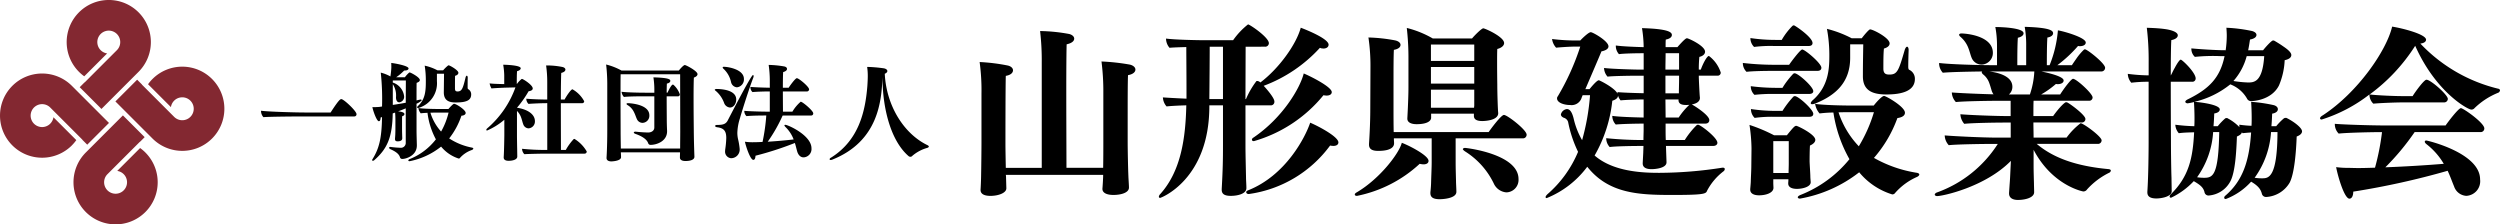 <svg xmlns="http://www.w3.org/2000/svg" width="394.647" height="35.417" viewBox="0 0 394.647 35.417">
  <g id="ヘッダーロゴPC" transform="translate(-370.18 -11.474)">
    <g id="グループ_13" data-name="グループ 13" transform="translate(15.18 6.361)">
      <path id="パス_702" data-name="パス 702" d="M215.631,123.168a6.693,6.693,0,0,0-.7.827l3.612,3.612a1.809,1.809,0,1,1,.511,1.54l-.006-.007h0l-5.088-5.088.013-.013-.763-.763-3.433,3.433,5.838,5.838h0l.019.019a6.646,6.646,0,1,0,0-9.4" transform="translate(163.44 -105.584)" fill="#832831"/>
      <path id="パス_703" data-name="パス 703" d="M11.347,144.935a6.692,6.692,0,0,0,.7-.827L8.437,140.5a1.809,1.809,0,1,1-.511-1.54l.006.007h0l5.088,5.088-.013.013.763.763,3.433-3.433-5.838-5.838h0l-.019-.019a6.646,6.646,0,1,0,0,9.4" transform="translate(355 -116.877)" fill="#832831"/>
      <path id="パス_704" data-name="パス 704" d="M123.168,11.346a6.686,6.686,0,0,0,.827.7l3.612-3.612a1.809,1.809,0,1,1,1.54-.511l-.007.006h0l-5.088,5.088-.013-.013-.763.763,3.433,3.433,5.838-5.838h0l.019-.019a6.646,6.646,0,1,0-9.4,0" transform="translate(244.304 5.113)" fill="#832831"/>
      <path id="パス_705" data-name="パス 705" d="M144.935,215.63a6.684,6.684,0,0,0-.827-.7l-3.612,3.612a1.809,1.809,0,1,1-1.54.511l.007-.006h0l5.088-5.088.013.013.763-.763-3.433-3.433-5.838,5.838h0l-.019.019a6.646,6.646,0,1,0,9.4,0" transform="translate(233.01 -186.447)" fill="#832831"/>
    </g>
    <path id="パス_765" data-name="パス 765" d="M25.525,7.653V7.624c0-.349-.087-1.542-.087-1.746-.058-1.222-.116-4.365-.116-5.384V-2.969c0-2.765,0-6.286.058-7.13.728-.116,1.164-.466,1.164-.873,0-.378-.378-.669-.873-.786a33.483,33.483,0,0,0-4.482-.495,37.113,37.113,0,0,1,.291,4.947V.436c0,.786,0,2.736-.029,4.1H15.66c0-1.863-.029-7.479-.029-12.223,0-3.492.029-6.519.058-7.275.786-.175,1.193-.495,1.193-.9,0-.32-.32-.611-.786-.728a26.661,26.661,0,0,0-4.6-.466,39.656,39.656,0,0,1,.262,4.947V4.539H6.085C6.056,3.172,6.027,1.367,6.027.785c0,0,0-9.4.058-10.768.728-.116,1.135-.466,1.135-.873,0-.349-.32-.64-.815-.757a30.024,30.024,0,0,0-4.453-.553A33.127,33.127,0,0,1,2.244-7.16V.669c0,.757-.029,3.812-.058,5.064,0,.437-.058,1.95-.087,2.212v.087c0,.582.495.931,1.571.931,1.193,0,2.5-.437,2.5-1.193V7.741L6.115,5.82l-.029-.175H21.451v.116c0,.437-.087,1.8-.116,2.066v.029c0,.611.64.96,1.746.96S25.525,8.5,25.525,7.653Zm18.538.087V7.711c0-.495-.058-1.251-.058-1.659-.029-1.572-.087-3.667-.087-5.064V-5.326H47.9a.558.558,0,0,0,.582-.611c0-.582-1.28-2.037-1.688-2.474a22.824,22.824,0,0,0,8.876-6l.233.087c.116,0,.233.029.32.029.466,0,.815-.233.815-.611,0-.9-3.23-2.241-4.394-2.677-.7,2.619-3.434,6.432-6.373,8.643a.92.92,0,0,0-.437-.233c-.146,0-.233.029-.262.116a13.179,13.179,0,0,0-1.571,2.736h-.087l.029-8.265H47a.568.568,0,0,0,.611-.553c0-.931-3.027-2.968-3.289-2.968a11.777,11.777,0,0,0-2.357,2.5H37.777c-1.746,0-5.18-.087-6.4-.262a2.24,2.24,0,0,0,.553,1.455c.611-.058,1.659-.087,2.648-.116,0,1.368.029,4.162.029,6.548v1.6c-1.4-.058-2.939-.146-3.725-.2a2.316,2.316,0,0,0,.582,1.426c.728-.087,2.066-.146,3.114-.175C34.46-.2,33.761,5.034,30.444,8.7a.679.679,0,0,0-.2.407.192.192,0,0,0,.2.175c.116,0,7.77-2.881,7.77-14.464v-.146h2.154V.931c0,2.357-.029,3.9-.2,6.926V8c0,.64.407.96,1.426.96C42.666,8.963,44.063,8.643,44.063,7.741Zm.378.931A19.182,19.182,0,0,0,57.276,1.018a3.207,3.207,0,0,0,.524.058c.466,0,.786-.2.786-.553,0-.9-3.143-2.561-4.453-3.114-.757,2.27-3.841,8.323-9.807,10.68-.146.058-.291.146-.291.291C44.034,8.585,44.267,8.672,44.442,8.672ZM45.256.32A21.948,21.948,0,0,0,56.228-6.927a3.241,3.241,0,0,0,.495.058c.437,0,.815-.175.815-.553,0-.815-3.347-2.5-4.423-2.939C52.561-8.12,49.855-3.406,45.169-.233a.408.408,0,0,0-.233.32C44.936.261,45.082.32,45.256.32Zm-4.889-14.9v8.265H38.214c.029-2.736.058-6.781.058-8.265ZM83.816-4.1v-.029c-.058-.349-.146-3.085-.146-4.453,0,0-.029-1.775-.029-3.463,0-.815,0-1.6.029-2.183.7-.175,1.077-.553,1.077-.931,0-.989-3.027-2.328-3.289-2.328s-1.368,1.106-1.775,1.6h-6.2a15.732,15.732,0,0,0-4.1-1.659,42.4,42.4,0,0,1,.262,4.394v4.976c0,1.863-.175,4.889-.175,4.889v.058c0,.611.64.873,1.455.873,1.717,0,2.3-.524,2.3-1.019v-.64h6.752v.349c0,.553.437.815,1.339.815C81.6-2.853,83.816-2.911,83.816-4.1ZM77.094-.117H87.687A.574.574,0,0,0,88.3-.7c0-.757-3.056-3.114-3.58-3.114-.437,0-2.037,2.154-2.415,2.706H67.316c-.029-1.164-.029-2.939-.029-3.638V-8.789c0-2.066,0-4.336.058-5.3.669-.116,1.048-.407,1.048-.786,0-.32-.32-.582-.815-.7a25.866,25.866,0,0,0-4.249-.466,30.654,30.654,0,0,1,.32,4.627L63.62-4.715c0,2.5-.175,5.064-.2,5.471V.872c0,.728.524.989,1.455.989,2.357,0,2.5-.873,2.5-1.193V.611c0-.146-.029-.437-.029-.728h5.966V3.666c0,.757-.058,2.037-.087,3a17.011,17.011,0,0,1-.116,1.717v.146c0,.728.553.96,1.484.96.233,0,2.619-.058,2.619-1.164V8.293c0-.378-.058-1.31-.058-1.688-.029-1.135-.058-2.154-.058-2.881ZM61.524,8.963A20.484,20.484,0,0,0,71.419,3.9a2.565,2.565,0,0,0,.611.087c.437,0,.786-.175.786-.553,0-.815-2.852-2.328-4.22-2.852-.407,1.63-3.4,5.617-7.072,7.8-.262.146-.349.262-.349.349C61.175,8.876,61.292,8.963,61.524,8.963Zm21.594-1.95A2.392,2.392,0,0,0,85.1,8.41a1.97,1.97,0,0,0,1.921-2.1c0-3.958-8.207-4.918-8.44-4.918s-.349.116-.349.2c0,.058.146.233.437.407A12.2,12.2,0,0,1,83.118,7.013ZM80.033-7.8v2.5c0,.087-.029.2-.029.349h-6.81V-7.8Zm0-3.58V-8.76H73.194v-2.619Zm0-3.55v2.59H73.194v-2.59Zm17.112,8h1.164a35.766,35.766,0,0,1-1.251,7.1A12.253,12.253,0,0,1,95.719-3.26c-.291-1.164-.669-1.484-1.077-1.484a1.124,1.124,0,0,0-.931.844c0,.233.175.407.437.524a1.008,1.008,0,0,1,.7.669,19.078,19.078,0,0,0,1.572,4.715A18,18,0,0,1,91.587,8.7c-.146.146-.291.32-.291.437,0,.058,0,.175.175.175a14.939,14.939,0,0,0,6.4-4.947c3.376,4.249,8.119,4.453,13.416,4.453,5.035,0,5.326-.175,5.5-.669a9.227,9.227,0,0,1,2.619-3.085.506.506,0,0,0,.175-.32c0-.2-.175-.233-.291-.233H119.2a65.61,65.61,0,0,1-9.953.815c-2.677,0-7.275-.175-10.215-2.736a21.935,21.935,0,0,0,2.794-8.643c.553-.175.9-.437.9-.815a2.323,2.323,0,0,0,.407.757c.786-.087,2.59-.146,3.638-.146v2.852c-1.659-.029-4.074-.116-4.947-.262a1.957,1.957,0,0,0,.553,1.368c.786-.087,3.056-.146,4.394-.146v1.019c0,.349-.029.931-.029,1.572a56.57,56.57,0,0,1-5.879-.291,2.03,2.03,0,0,0,.553,1.4c.931-.146,4.162-.175,5.151-.175h.175c0,.407-.029.786-.029,1.019l-.087,1.659v.087c0,.64.553.9,1.4.9.437,0,2.357-.116,2.357-1.077V3.608l-.058-1.63-.029-.9h7.479c.32,0,.64-.175.64-.495,0-.815-2.677-2.852-3.056-2.852a.387.387,0,0,0-.233.087A12.787,12.787,0,0,0,113.267.145h-3c-.029-.7-.029-1.368-.029-1.746v-.844H116.5c.378,0,.64-.2.64-.553,0-.757-2.212-2.183-2.765-2.474.844-.146,1.28-.524,1.28-1.019v-.087c-.058-.32-.175-3.027-.175-3.2v-.233h2.968a.474.474,0,0,0,.495-.495,5.3,5.3,0,0,0-1.863-2.619c-.349,0-1.048,1.455-1.28,2.154h-.32a20,20,0,0,1,.087-2.008c.553-.116.9-.437.9-.815,0-.931-2.619-2.124-2.852-2.124-.146,0-.407.146-1.513,1.4h-1.863c0-.524,0-.931.029-1.193.611-.116.96-.378.96-.728,0-.437-.553-.96-4.714-1.077a20.216,20.216,0,0,1,.262,3c-1.222-.029-3.434-.116-4.394-.262a1.921,1.921,0,0,0,.495,1.368c.815-.116,2.881-.146,3.9-.146v2.59h-.407c-1.164,0-4.8-.116-5.849-.262a2.158,2.158,0,0,0,.553,1.368c.931-.116,3.958-.146,4.831-.146h.873v2.765c-1.28-.029-3.289-.087-4.132-.175v.233c-.466-.931-2.823-2.1-2.939-2.1s-.378.058-1.484,1.4h-.669l.029-.029c.786-1.833,1.892-4.394,2.532-5.937.611-.116,1.106-.378,1.106-.786,0-.844-2.474-2.241-2.794-2.241s-1.193.815-1.659,1.31h-.378a31.116,31.116,0,0,1-4.074-.233,2.509,2.509,0,0,0,.64,1.368c.582-.058,2.1-.175,3.259-.175h.553a38.864,38.864,0,0,1-3.55,7.858.438.438,0,0,0-.116.32c0,.7,1.135,1.048,2.066,1.048A1.658,1.658,0,0,0,97-6.578Zm16.85,1.513a10.85,10.85,0,0,0-1.688,2.008h-2.066l-.029-2.852h2.066v.116c0,.553.466.757,1.135.757A3.71,3.71,0,0,0,113.995-5.414Zm-1.659-2.037v.233h-2.124v-2.794h2.154v.669C112.365-8.789,112.336-7.829,112.336-7.451Zm.029-6.111v2.59h-2.154c0-.96.029-1.833.029-2.59ZM143.1-5.3h-4.132s-3.609-.029-5.122-.262a2.938,2.938,0,0,0,.7,1.513,19.36,19.36,0,0,1,2.183-.146,21.217,21.217,0,0,0,2.532,7.363A18.8,18.8,0,0,1,131.6,8.788c-.378.146-.495.291-.495.407,0,.087.116.2.349.2A21.129,21.129,0,0,0,140.8,5.238a10.927,10.927,0,0,0,5.209,3.492.529.529,0,0,0,.466-.233,9.815,9.815,0,0,1,3.463-2.532c.233-.116.349-.262.349-.378,0-.087-.087-.2-.349-.262a19.958,19.958,0,0,1-6.81-2.357,19.833,19.833,0,0,0,3.7-6.286c.786-.116,1.193-.407,1.193-.844,0-.96-3-2.648-3.289-2.648C144.348-6.81,143.359-5.646,143.1-5.3Zm-1.659-9.662c-.029,1.717-.058,3.376-.058,5.064,0,2.386,1.746,2.852,3.725,2.852,2.445,0,4.482-.553,4.482-2.445a1.555,1.555,0,0,0-.9-1.455c-.087-.029-.146-.2-.146-.466,0-.582.029-1.833.058-2.59v-.087c0-.349-.146-.495-.233-.495-.116,0-.262.146-.378.495-.96,3.289-1.164,3.9-2.415,3.9-.466,0-.96-.058-.96-.931,0-1.048,0-2.3.087-3.172.611-.175.9-.466.9-.815,0-.873-2.619-2.212-3.085-2.212-.2,0-1.106,1.106-1.31,1.4h-1.6a17.544,17.544,0,0,0-3.9-1.484,22.762,22.762,0,0,1,.378,4.132c0,2.037-.058,4.889-2.619,7.13a1.131,1.131,0,0,0-.32.437c0,.175.146.2.233.2a1.974,1.974,0,0,0,.495-.116c3.4-1.368,5.5-3.492,5.5-7.217v-2.124ZM133.144,6.809V6.78c0-.087-.058-.64-.058-.96,0-.291-.116-2.037-.116-2.357,0,0,0-1.688.058-2.445.582-.262.844-.582.844-.9,0-.873-2.794-2.212-3-2.212-.233,0-.407.146-1.484,1.484h-2.037a25.743,25.743,0,0,0-3.871-1.63,26.1,26.1,0,0,1,.32,3.725l-.029,2.648c0,.786-.058,1.63-.087,2.648-.029.524-.087,1.077-.087,1.106v.087c0,.669.669.9,1.4.9,1.077,0,2.241-.378,2.27-1.164,0-.116-.029-.582-.029-.757V6.344h2.386c0,.291-.029.524-.029.582v.087c0,.582.582.844,1.368.844C131.863,7.857,133.144,7.537,133.144,6.809Zm-6.2-17.578h7.246c.32,0,.64-.116.64-.495,0-.7-2.59-2.881-3.027-2.881-.291,0-1.717,1.892-2.066,2.415h-2.27a43.914,43.914,0,0,1-5.035-.291,1.928,1.928,0,0,0,.582,1.4C123.977-10.739,125.927-10.768,126.945-10.768Zm11.961,6.519h4.22a22.975,22.975,0,0,1-2.386,5.384,14.069,14.069,0,0,1-3.2-5.355C138.324-4.249,138.906-4.249,138.906-4.249ZM127.265-7.131h5.675c.291,0,.611-.116.611-.437,0-.7-2.386-2.823-2.939-2.823a.387.387,0,0,0-.233.087,13.961,13.961,0,0,0-1.513,1.921,1.626,1.626,0,0,1-.146.233l-.029.058h-1.077a30.965,30.965,0,0,1-3.929-.262,1.86,1.86,0,0,0,.582,1.368A25.225,25.225,0,0,1,127.265-7.131Zm0-7.567h5.558c.32,0,.611-.116.611-.466,0-.931-2.794-2.794-2.939-2.794a.387.387,0,0,0-.233.087,10.623,10.623,0,0,0-1.688,2.212h-.989a26.513,26.513,0,0,1-3.958-.291,1.928,1.928,0,0,0,.582,1.4A21.086,21.086,0,0,1,127.265-14.7Zm0,11.175h5.675c.32,0,.611-.116.611-.466,0-.669-2.328-2.794-2.91-2.794a.387.387,0,0,0-.233.087,14.851,14.851,0,0,0-1.717,2.241h-1.077a25.7,25.7,0,0,1-3.9-.291,1.928,1.928,0,0,0,.582,1.4A19.848,19.848,0,0,1,127.265-3.522ZM129.681.32V3.9c0,.378-.029,1.077-.029,1.455h-2.415V.32Zm39.142.437h9.633A.567.567,0,0,0,179.067.2c0-.611-2.881-2.706-3.318-2.706a10.985,10.985,0,0,0-2.212,2.27h-5.209c0-.786-.029-1.6-.029-2.386h7.6a.552.552,0,0,0,.611-.553c0-.611-2.241-2.27-2.823-2.59a.685.685,0,0,0-.233-.058c-.2,0-1.019.757-2.037,2.183H168.3c0-1.077,0-1.95.029-2.415h8.731a.521.521,0,0,0,.582-.524c0-.611-2.561-2.939-3.085-2.939-.291,0-1.426,1.513-2.037,2.474h-3A14.675,14.675,0,0,0,171.849-8.7c.116,0,.175.029.262.029.524,0,.96-.2.96-.582,0-.611-2.124-1.135-3.521-1.426h9.429a.582.582,0,0,0,.64-.582c0-.7-2.823-2.91-3.172-2.91-.058,0-.087,0-.116.029-.029,0-.058.029-.087.058a8.837,8.837,0,0,0-1.135,1.339c-.32.466-.611.873-.728,1.077h-2.3a20.846,20.846,0,0,0,3.259-3.027c.087,0,.175.029.262.029.553,0,.96-.2.96-.582,0-.757-3.23-1.717-4.394-1.921a18.706,18.706,0,0,1-1.31,5.5h-.437c0-.815,0-3.23.087-4.365.553-.087.9-.349.9-.669,0-.407-.407-.9-4.482-1.019a16.253,16.253,0,0,1,.233,3v3.056h-1.4c0-.873,0-3.23.087-4.336.553-.116.9-.378.9-.7,0-.844-3.347-.989-4.453-.989a16.326,16.326,0,0,1,.262,2.939v3.085h-.524c-2.59,0-7.1-.146-8.614-.349v.2a2.223,2.223,0,0,0,.582,1.339c1.164-.116,4.307-.175,6.228-.2a.156.156,0,0,0-.087.116.625.625,0,0,0,.262.378,2.977,2.977,0,0,1,.9,1.251c.175.466.291.9.407,1.28a2.169,2.169,0,0,0,.291.582c-2.445-.058-5.471-.2-6.577-.291a2.318,2.318,0,0,0,.64,1.513c1.339-.146,5.558-.2,6.926-.2h1.717v2.415H164.6c-2.532,0-6.519-.175-7.828-.291a2.518,2.518,0,0,0,.611,1.513c1.339-.146,5.122-.2,6.461-.2h.873V-.233h-2.066c-2.5,0-7.014-.233-8.352-.349a2.394,2.394,0,0,0,.64,1.542c1.339-.146,5.588-.2,6.955-.2h.786a19.01,19.01,0,0,1-9.662,7.683c-.116.058-.291.175-.291.32,0,.087.116.233.378.233.873,0,7.566-1.426,11.641-5.558l-.087,1.8c-.029.669-.058,1.251-.116,1.95l-.087,1.31v.087c0,.64.495,1.019,1.4,1.019,1.135,0,2.561-.349,2.561-1.222,0-.32-.029-1.135-.029-1.4-.029-1.019-.058-2.1-.058-2.736V1.687c2.968,5.675,7.8,6.577,7.828,6.577a.689.689,0,0,0,.611-.32,11.612,11.612,0,0,1,3.463-2.619.442.442,0,0,0,.291-.349c0-.146-.146-.2-.32-.233C175.109,4.277,171.471,3,168.823.756ZM158.55-12.835a1.7,1.7,0,0,0,1.571,1.077A1.835,1.835,0,0,0,161.9-13.62c0-2.706-4.249-3.056-4.976-3.056-.233,0-.349.116-.349.2s.058.2.233.349a4.364,4.364,0,0,1,1.222,1.746C158.259-13.795,158.375-13.242,158.55-12.835Zm2.736,2.154h7.159a13.13,13.13,0,0,1-.7,3.638h-3.318a1.566,1.566,0,0,0,.553-1.222C164.981-10.012,162.566-10.535,161.285-10.681ZM197.4-2.038h-.669c.058-.64.087-1.28.116-2.008.553-.087.873-.32.873-.64,0-.728-2.91-1.135-4.016-1.193a14.14,14.14,0,0,0,5.675-2.765A5.152,5.152,0,0,1,202-6.432a.718.718,0,0,0,.7.437c.087,0,3.143-.058,4.365-2.474a11.4,11.4,0,0,0,.9-3.987c.7-.146,1.048-.437,1.048-.815,0-.437-.669-.96-1.28-1.368-.611-.437-1.28-.815-1.368-.873a.548.548,0,0,0-.233-.058c-.262,0-1.28,1.164-1.572,1.542H202.2c.116-.524.2-1.106.291-1.688.64-.116,1.019-.378,1.019-.728,0-.291-.291-.495-.669-.611a24.483,24.483,0,0,0-4.074-.524c.029.437.058.873.058,1.251a16.613,16.613,0,0,1-.175,2.3h-.087c-1.513,0-4.132-.175-5.326-.291a1.715,1.715,0,0,0,.553,1.339,28.412,28.412,0,0,1,4.074-.116h.611c-.7,3.376-2.386,5.151-5.849,6.839-.262.146-.349.262-.349.378,0,.087.146.233.378.233a9.006,9.006,0,0,0,.989-.2c.058.815.087,1.863.087,2.5,0,.466,0,.873-.029,1.31a28.605,28.605,0,0,1-3-.233,2.168,2.168,0,0,0,.553,1.339c.844-.116,1.688-.116,2.415-.146-.2,4.22-.9,7.043-3.667,9.778a.55.55,0,0,0-.2.378c0,.146.146.175.233.175a11.975,11.975,0,0,0,3.58-2.619c.931.553,1.484.931,1.688,1.717a.641.641,0,0,0,.669.553,4.222,4.222,0,0,0,3.434-2.27c.757-1.455.931-4.685,1.019-7.043.466-.2.728-.407.786-.669l.116.146c.495-.058.9-.087,1.339-.116-.291,4.394-1.251,7.567-4.074,9.982a.448.448,0,0,0-.175.32c0,.175.175.2.262.2a10.33,10.33,0,0,0,3.987-2.736c1.193.7,1.513,1.251,1.688,1.863a.672.672,0,0,0,.7.553,4.586,4.586,0,0,0,3.7-2.27c.757-1.455,1.019-4.918,1.106-7.275.553-.2.844-.495.844-.815,0-.64-1.6-1.717-2.474-2.124h-.116a.492.492,0,0,0-.291.087,9.212,9.212,0,0,0-1.193,1.222h-.757c.058-.64.087-1.28.116-1.979.553-.087.9-.349.9-.7,0-.291-.233-.524-.64-.64a23.959,23.959,0,0,0-3.58-.524c.058.728.087,1.892.087,2.532,0,.437,0,.815-.029,1.251a18.817,18.817,0,0,1-1.921-.175v.2a.568.568,0,0,0,.029.2A7.306,7.306,0,0,0,199-3.26a.246.246,0,0,0-.2-.058.321.321,0,0,0-.262.087A10.111,10.111,0,0,0,197.4-2.038ZM186.488-9.051V.378c0,1.31-.029,5.471-.2,7.916V8.41c0,.669.495.96,1.426.96.815,0,2.415-.291,2.415-1.135,0-.32-.029-1.8-.029-2.066-.058-1.63-.087-4.54-.087-5.791,0,0-.029-4.976-.029-9.429h3.376a.511.511,0,0,0,.553-.524c0-.931-2.124-2.968-2.357-2.968-.175,0-.582.611-.931,1.28-.291.495-.524,1.048-.64,1.222,0-2.561.029-4.831.087-5.588.64-.116,1.019-.407,1.019-.757,0-.495-.96-.844-2.066-.989-1.048-.146-2.212-.175-2.823-.2a43.073,43.073,0,0,1,.291,5.413v2.1A26.85,26.85,0,0,1,183.2-10.3a2.239,2.239,0,0,0,.553,1.4A21.541,21.541,0,0,1,186.488-9.051ZM201.97-13.1h2.765c-.262,4.132-1.63,4.162-2.561,4.162a17.368,17.368,0,0,1-2.3-.233A9.566,9.566,0,0,0,201.97-13.1Zm3.841,11.99h1.019c-.029,7.159-1.4,7.3-2.386,7.3h-.116a6.81,6.81,0,0,1-1.106-.087A13.794,13.794,0,0,0,205.811-1.106Zm-9.138,0h.96c-.116,6.81-.989,7.217-2.357,7.217a6.914,6.914,0,0,1-1.135-.087A13.71,13.71,0,0,0,196.673-1.106Zm29.946-4.685h6.49a.568.568,0,0,0,.611-.553c0-.64-2.706-3.027-3.376-3.027-.349,0-1.659,1.746-2.183,2.59h-1.542c-1.339,0-4.045-.116-5.238-.262a28.309,28.309,0,0,0,7.188-7.683c3.259,7.334,8.323,10.069,8.847,10.069a.617.617,0,0,0,.524-.233,11.492,11.492,0,0,1,3.783-2.445.564.564,0,0,0,.233-.32.287.287,0,0,0-.262-.291,24.982,24.982,0,0,1-12.31-7.13c.553-.058.9-.291.9-.611,0-.873-3.841-1.833-5.355-2.066-.873,3.754-5.413,10.389-10.942,14-.262.146-.437.32-.437.466,0,.175.175.2.262.2a23.971,23.971,0,0,0,7.537-3.958,1.985,1.985,0,0,0,.611,1.455C223.068-5.7,225.542-5.792,226.619-5.792ZM218.791,8.293A123.673,123.673,0,0,0,233.691,5c.437.931.728,1.8,1.019,2.474a2.167,2.167,0,0,0,1.921,1.484,2.306,2.306,0,0,0,2.183-2.59c0-4.191-8.323-6.141-8.469-6.141s-.262.029-.262.2c0,.116.145.291.349.437A10.935,10.935,0,0,1,233.08,3.9c-2.794.233-6.17.437-9.225.553a39.051,39.051,0,0,0,4.627-5.558h10.389a.574.574,0,0,0,.611-.582c0-.873-3.318-3.2-3.7-3.2s-2.066,2.212-2.415,2.736H224c-2.5,0-6.868-.146-8.119-.262a2.127,2.127,0,0,0,.611,1.542c1.339-.146,5.238-.233,6.752-.233h.087a38.309,38.309,0,0,1-1.106,5.617c-.931.029-1.833.058-2.648.058-.611,0-1.164-.029-1.688-.029a14.3,14.3,0,0,1-1.8-.116c.291,1.542,1.31,4.976,2.1,4.976C218.558,9.4,218.791,8.963,218.791,8.293Z" transform="translate(522.871 33.432)"/>
    <path id="パス_766" data-name="パス 766" d="M6.622.713h8.493a.339.339,0,0,0,.344-.36c0-.491-2.013-2.373-2.389-2.373-.164,0-.36.033-1.7,2.111H7.227C5.983.091,1.549-.024.387-.187v.115a1.513,1.513,0,0,0,.376.9C1.532.745,6.18.713,6.622.713ZM23.231-.564v5.5a.761.761,0,0,1-.851.72,13.859,13.859,0,0,1-1.44-.115.06.06,0,0,1-.049-.016h-.065c-.164,0-.229.082-.229.131,0,.065.082.164.245.245.589.262,1.293.638,1.473,1.244a.365.365,0,0,0,.393.278c.491,0,2.275-.475,2.275-2.127V5.2c-.016-.638-.049-1.751-.049-2.193V-1.3a2.55,2.55,0,0,0,.818-.524.149.149,0,0,0-.164-.131,4.167,4.167,0,0,0-.655.147c0-1.26,0-2.389.016-2.782.295-.1.507-.245.507-.442,0-.442-1.456-1.195-1.587-1.195a.138.138,0,0,0-.115.033,4.188,4.188,0,0,0-.655.72H21.725a8.015,8.015,0,0,0,1.26-1.064H23.1c.311,0,.573-.115.573-.327,0-.442-2.34-.835-2.733-.867.016.229.016.556.016.736A11.882,11.882,0,0,1,20.809-5.6a6.033,6.033,0,0,0-1.522-.605,38.93,38.93,0,0,1,.2,5.351l-.442.065c-.2.016-.491.033-.736.033h-.344c.115.622.687,2.225,1.015,2.225.2,0,.278-.262.278-.507V.893l.229-.082c-.049,3.387-.475,4.975-1.473,6.595a.319.319,0,0,0-.082.213.106.106,0,0,0,.1.1.439.439,0,0,0,.262-.131c1.98-1.751,2.815-3.518,2.88-7.347a3.427,3.427,0,0,1,.376-.131c.033.344.049.753.049,1.162V2.333c0,.278,0,.753-.016,1.1,0,.229-.033.573-.049.785v.049c0,.278.131.376.409.376.72,0,.736-.36.736-.507,0-.131-.016-.425-.016-.605-.016-.425-.016-.851-.016-1.113V1.662c0-.36,0-.769.016-.982.229-.049.36-.2.36-.344,0-.278-.589-.393-1-.425C22.429-.236,22.838-.4,23.231-.564Zm6.742.1H28.107s-2.062-.016-2.88-.147A1.586,1.586,0,0,0,25.6.222c.245-.033.638-.065,1.064-.082a11.9,11.9,0,0,0,1.325,4.189,9.835,9.835,0,0,1-4.124,3.109c-.164.065-.229.164-.229.213,0,.1.115.131.2.131a11.555,11.555,0,0,0,4.975-2.307,5.96,5.96,0,0,0,2.765,1.882.232.232,0,0,0,.229-.115A4.472,4.472,0,0,1,33.7,6c.1-.049.2-.147.2-.213,0-.049-.065-.115-.18-.147a10.059,10.059,0,0,1-3.633-1.456A11.879,11.879,0,0,0,32.018.6c.425-.033.671-.2.671-.442,0-.491-1.505-1.44-1.833-1.44C30.693-1.284,30.1-.613,29.973-.465Zm-.7-5.564-.033,2.913v.033c0,1.505,1.145,1.587,1.931,1.587,1.9,0,2.389-.475,2.389-1.293a.928.928,0,0,0-.491-.818C33.033-3.624,33-3.722,33-3.869c0-.311,0-1.129.016-1.522,0-.229-.082-.327-.147-.327s-.147.082-.2.295c-.409,1.7-.573,2.193-1.26,2.193-.344,0-.409-.164-.409-.507,0-.638,0-1.489.016-1.964.344-.082.524-.278.524-.475,0-.425-1.375-1.178-1.522-1.178a.191.191,0,0,0-.115.033,5.621,5.621,0,0,0-.769.753h-.9a7.588,7.588,0,0,0-2.013-.736,14.661,14.661,0,0,1,.18,2.389c0,1.424-.033,2.9-1.227,3.96a.414.414,0,0,0-.147.229.112.112,0,0,0,.115.115.919.919,0,0,0,.245-.065,4.051,4.051,0,0,0,2.765-4.189V-6.029ZM28.074.107h1.915A11.427,11.427,0,0,1,28.811,3.1,7.852,7.852,0,0,1,27.125.124C27.649.107,28.074.107,28.074.107ZM21.693-2.315c0,.409.131.8.524.8a.876.876,0,0,0,.753-.982,2.585,2.585,0,0,0-1.751-2.127h-.033v-.344h2.062l-.016,3.518c-.687.131-1.375.245-2.045.344V-4.376l.016.016A3.278,3.278,0,0,1,21.693-2.315Zm23.58,8.9h6.2a.33.33,0,0,0,.327-.344,5.6,5.6,0,0,0-1.931-1.98.218.218,0,0,0-.147.049A8.495,8.495,0,0,0,48.5,6h-.769c0-.949-.016-4.386-.016-7.38h3.355a.3.3,0,0,0,.327-.311,4.758,4.758,0,0,0-1.849-1.882c-.229,0-.916,1-1.244,1.62h-.589c0-2.045.033-3.78.065-4.206.425-.1.655-.295.655-.524,0-.2-.2-.344-.458-.409A12.746,12.746,0,0,0,45.6-7.338h-.213a18.63,18.63,0,0,1,.18,2.667v2.716c-1.211,0-2.553-.065-3.305-.131a1.136,1.136,0,0,0,.344.818c.835-.065,2.16-.115,2.8-.115h.164V6a35.308,35.308,0,0,1-3.976-.18,1.237,1.237,0,0,0,.36.851C42.851,6.62,44.6,6.587,45.273,6.587Zm-6.48-5.351V3.691c0,.033-.033,2.553-.1,3.436v.065c0,.36.295.524.769.524.605,0,1.375-.164,1.375-.671,0-.164-.016-1.015-.016-1.162-.016-.638-.033-1.8-.033-2.258V-.155A2.665,2.665,0,0,1,41.444.876c.147.393.213.769.327,1.047a.922.922,0,0,0,.835.671A1.08,1.08,0,0,0,43.62,1.449c0-1-1.015-1.833-2.831-2.111a16.536,16.536,0,0,0,1.833-2.6c.36-.049.655-.18.655-.442,0-.556-1.538-1.505-1.685-1.505a.136.136,0,0,0-.115.049,3.829,3.829,0,0,0-.687.736h-.033c0-.524,0-1.587.049-2.013.327-.065.573-.245.573-.458,0-.491-2.471-.556-2.765-.556a11.376,11.376,0,0,1,.164,1.669v1.391c-.7-.016-1.931-.049-2.307-.115a2.285,2.285,0,0,0,.295.8c.376-.049,1.816-.115,2.405-.131l1.375-.033a15.3,15.3,0,0,1-4.451,6.464.414.414,0,0,0-.147.229.112.112,0,0,0,.115.115A10.626,10.626,0,0,0,38.793,1.236ZM68.8,7.078V7.062c0-.065-.082-2.029-.1-4.287,0,0-.033-2.7-.033-5.056,0-1.358.016-2.618.049-3.142.376-.131.573-.327.573-.54,0-.507-1.833-1.44-2-1.44-.213,0-.753.622-.949.867H57.284a9.962,9.962,0,0,0-2.422-.949,26.894,26.894,0,0,1,.18,2.978V2.922c0,2.684-.115,4.3-.115,4.3v.049c0,.344.278.54.769.54.065,0,1.522-.049,1.522-.671V7.127c0-.18-.016-.475-.033-.753h9.344c0,.295-.016.556-.016.818v.016c0,.36.344.54.867.54C68.231,7.749,68.8,7.52,68.8,7.078ZM66.546-5.947,66.562,3.1c0,.671-.016,2.062-.016,2.684h-9.36c-.016-.753-.033-2.176-.033-2.52,0-.851-.016-3.813-.016-6.284,0-1.195,0-2.275.016-2.929ZM62.471-2.462V2.464c0,.491-.442.785-.982.785-.164,0-1.113-.033-1.947-.131H59.46c-.164,0-.229.082-.229.131,0,.065.065.147.245.213,1.636.573,1.931,1.211,2.029,1.489A.375.375,0,0,0,61.9,5.2c.949,0,2.585-.573,2.585-2.144V2.971c-.033-.655-.049-1.407-.049-1.915,0-.164-.016-1.98-.016-3.518h1.735a.3.3,0,0,0,.344-.311,3.642,3.642,0,0,0-.982-1.489.218.218,0,0,0-.131-.049c-.164,0-.507.556-.835,1.276h-.131c0-.638.016-1.178.033-1.44.344-.065.54-.229.54-.425,0-.213-.131-.491-2.667-.556a12.776,12.776,0,0,1,.147,2.127v.295H61.047c-1.129,0-3.027-.049-3.747-.147a1.365,1.365,0,0,0,.376.818c.655-.082,2.16-.1,2.945-.1Zm-2.749,3.6a.982.982,0,0,0,.884.589A1.122,1.122,0,0,0,61.686.533c0-1.849-3.387-1.915-3.4-1.915-.164,0-.2.065-.2.115,0,.065.082.147.147.18a2.554,2.554,0,0,1,1.015,1.1C59.46.418,59.575.827,59.722,1.138ZM82.729.565h4.484a.317.317,0,0,0,.344-.344c0-.409-1.685-1.833-1.98-1.833A6.292,6.292,0,0,0,84.267-.04H82.778c0-.556-.016-1.9-.016-3.191h3.78a.337.337,0,0,0,.36-.327c0-.425-1.62-1.767-1.931-1.767-.245,0-1.113,1.211-1.293,1.505h-.916c0-1.113.016-2.111.049-2.471.376-.1.605-.278.605-.491,0-.2-.147-.327-.409-.393A15.8,15.8,0,0,0,80.52-7.42a17.514,17.514,0,0,1,.18,2.455V-3.82c-.965-.016-2.405-.065-3.06-.131a1.047,1.047,0,0,0,.327.818c.9-.082,2.291-.1,2.716-.1H80.7V-.04c-1.522,0-3.289-.065-4.025-.131a1.127,1.127,0,0,0,.344.835c.8-.082,2.193-.1,3.125-.1a30.084,30.084,0,0,1-.589,4.173q-.908.049-1.62.049a8.478,8.478,0,0,1-1.162-.082c.131.655.835,2.864,1.325,2.864.229,0,.327-.262.344-.655A50.58,50.58,0,0,0,84.66,4.9c.147.475.245.916.36,1.325.147.507.475.949,1.015.949a1.314,1.314,0,0,0,1.244-1.44c0-2.029-3.7-3.7-4.14-3.7-.065,0-.131.033-.131.1,0,.049.082.164.229.311a5.365,5.365,0,0,1,1.227,1.9c-1.276.147-2.749.278-4.091.36A24.4,24.4,0,0,0,82.729.565ZM74.58-4.72a1.037,1.037,0,0,0,.933.835,1.238,1.238,0,0,0,1.1-1.325c0-1.522-2.52-1.915-3.175-1.915-.147,0-.18.065-.18.115A.471.471,0,0,0,73.4-6.8,3.993,3.993,0,0,1,74.58-4.72ZM73.5-1.382a1.077,1.077,0,0,0,.9.687c.638,0,1-.671,1-1.26,0-1.538-2.356-1.653-3.06-1.669-.229,0-.327.065-.327.131,0,.049.049.1.164.18A4.505,4.505,0,0,1,73.5-1.382Zm.147,7.527a1.038,1.038,0,0,0,.933,1.162,1.363,1.363,0,0,0,1.358-1.522,10.716,10.716,0,0,0-.262-1.538,4.8,4.8,0,0,1-.1-.949,8.266,8.266,0,0,1,.409-2.291C76.331-.22,77.509-3.918,78.1-5.424a.808.808,0,0,0,.049-.245c0-.049-.016-.147-.115-.147-.295,0-3.813,6.856-3.911,7.036-.311.671-.72.835-1.751.835-.213,0-.311.1-.311.164s.1.164.311.2c1.162.131,1.456.687,1.456,1.7A14.168,14.168,0,0,1,73.664,5.9,1.323,1.323,0,0,0,73.647,6.146ZM98.488-5.489c0,4.844,1.276,10.015,4.124,12.469a.444.444,0,0,0,.278.1.4.4,0,0,0,.327-.164,6.181,6.181,0,0,1,2.356-1.244c.147-.049.229-.131.229-.213,0-.049-.033-.1-.147-.18-3.813-1.816-6.562-6.284-6.807-11.307.262-.1.409-.262.409-.425,0-.2-.213-.36-.524-.425a21.907,21.907,0,0,0-2.667-.229,9.662,9.662,0,0,1,.1,1.407c0,.54-.033,1.1-.065,1.587-.327,4.14-1.391,8.607-5.727,11.324-.131.065-.229.147-.229.262,0,.065.049.115.164.115a.734.734,0,0,0,.278-.065C97.866,4.607,98.34-1.775,98.488-5.489Z" transform="translate(411 29.142)"/>
  </g>
</svg>
